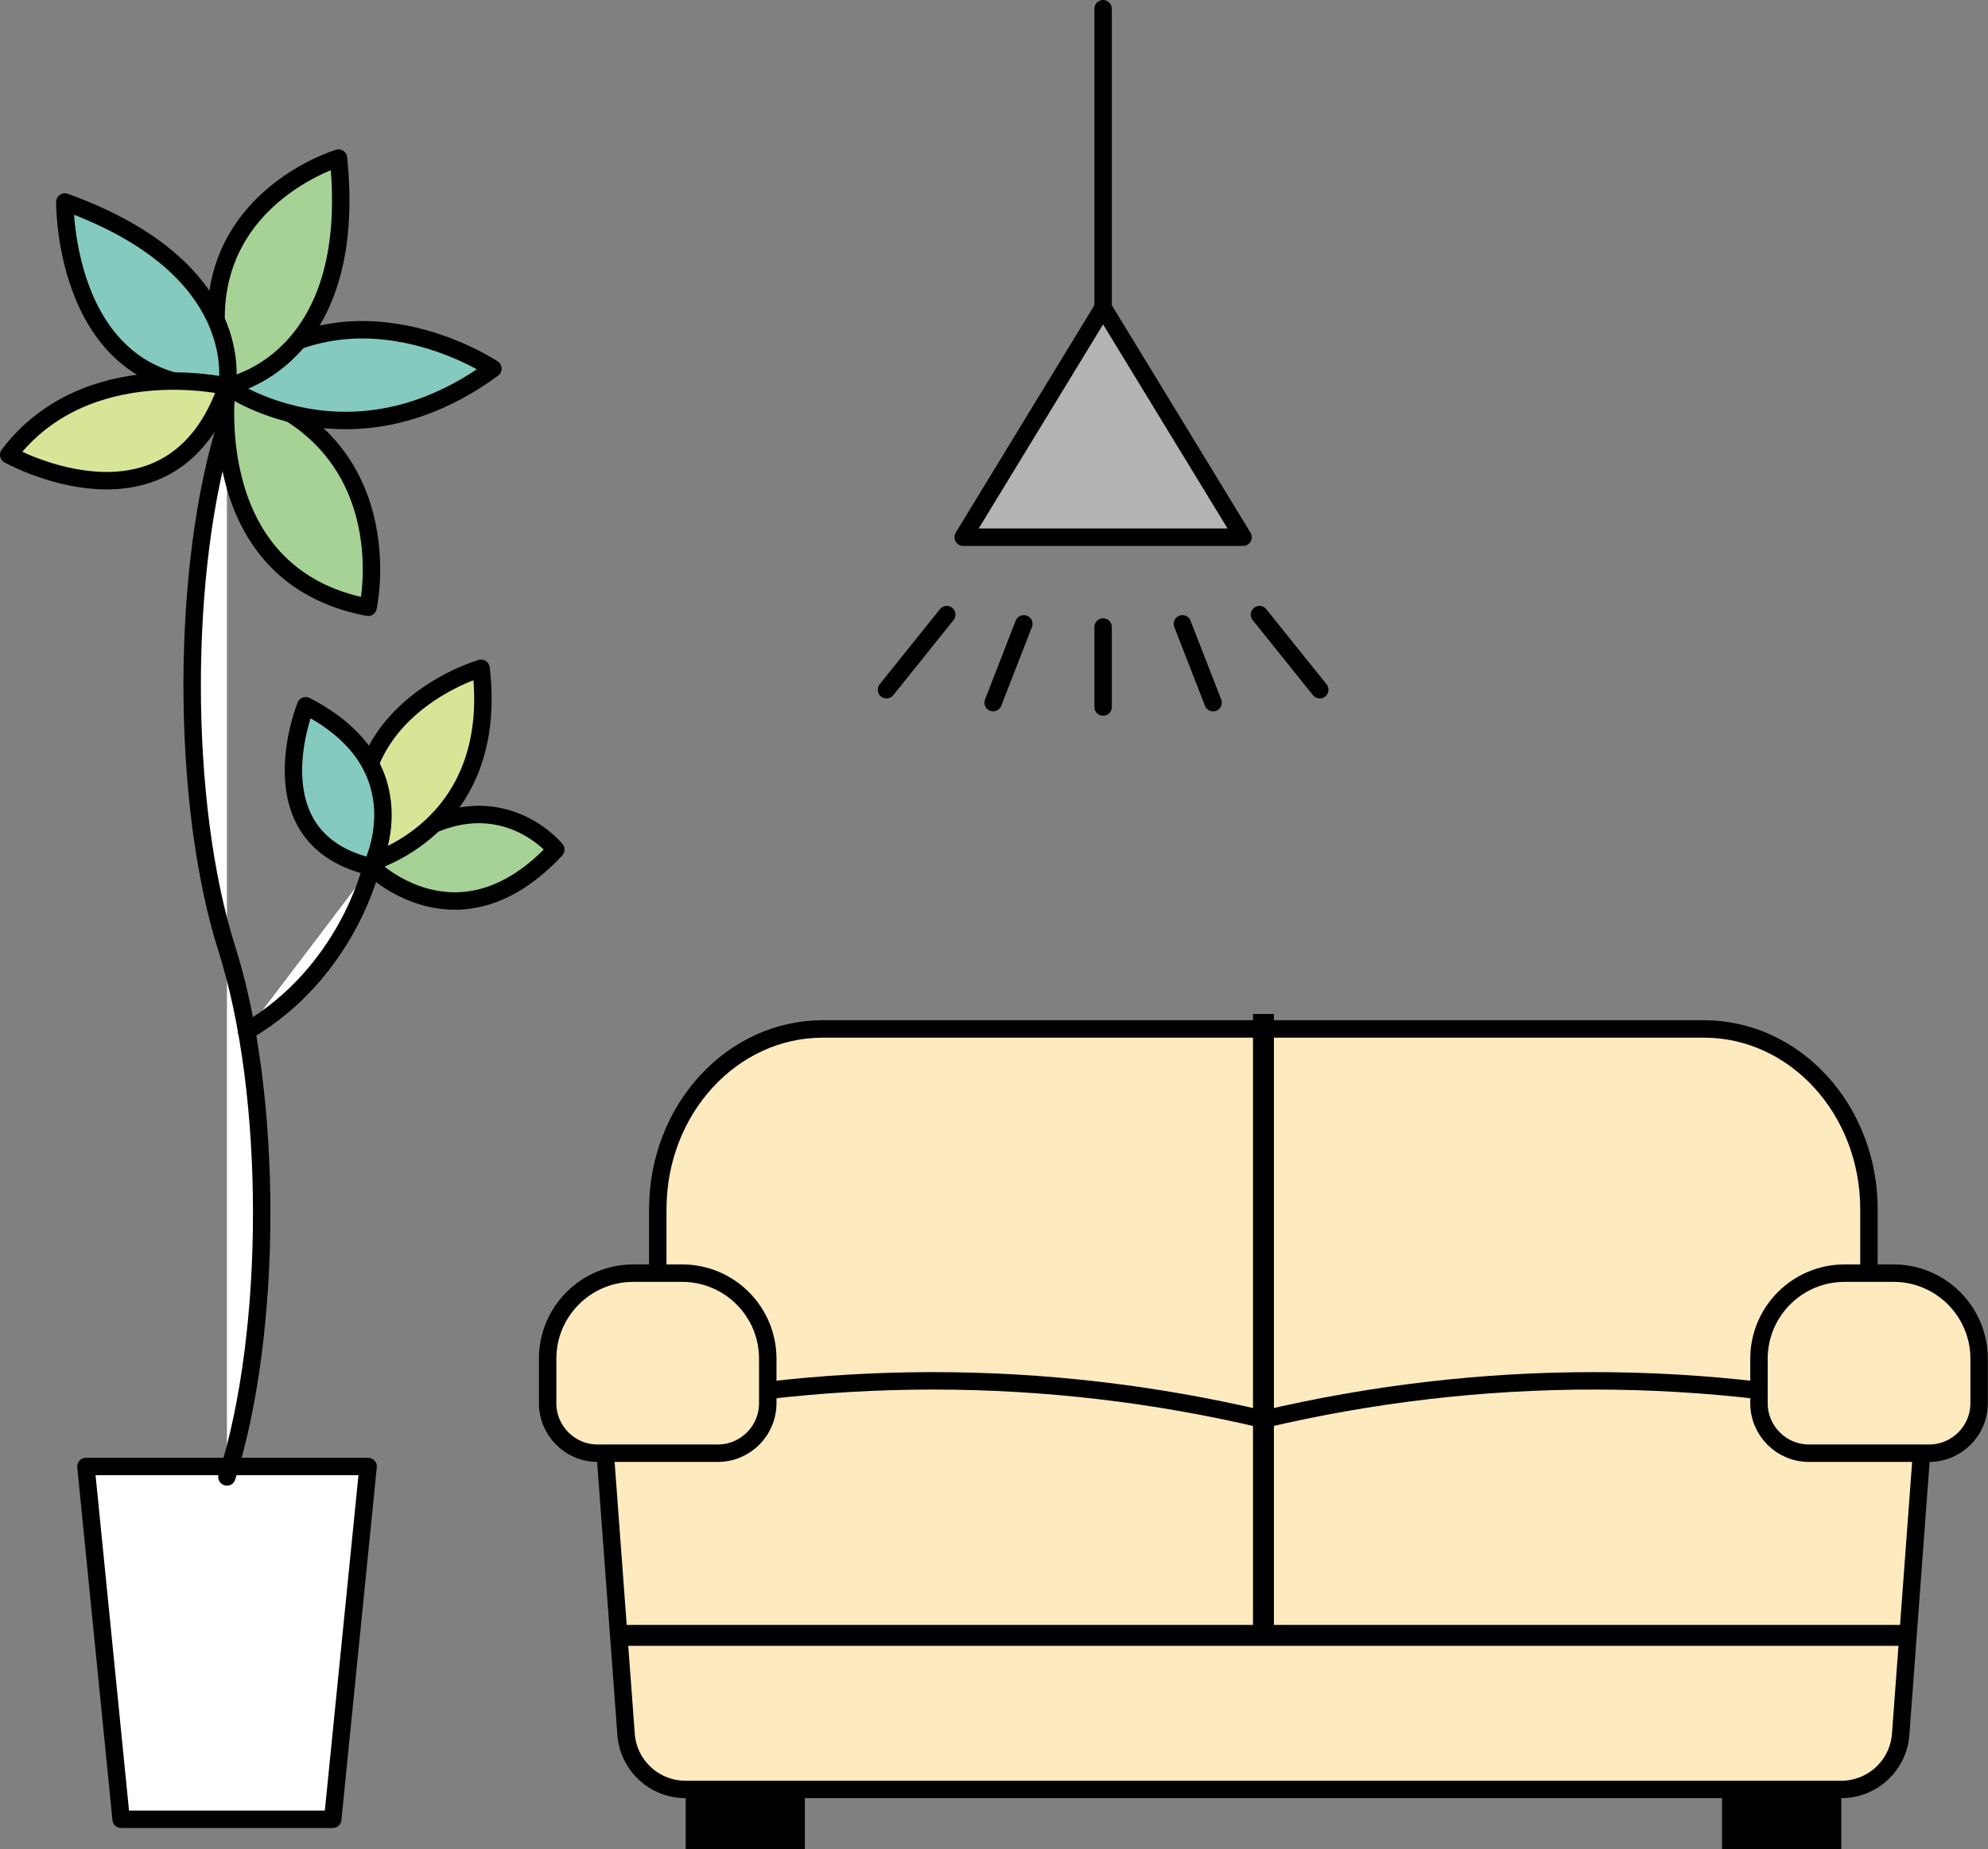 <?xml version="1.0" encoding="UTF-8"?><svg id="_レイヤー_2" xmlns="http://www.w3.org/2000/svg" viewBox="0 0 114.06 106.08"><rect x="0" y="0" width="114.06" height="106.08" fill="#808080" stroke="none"/><defs><style>.cls-1,.cls-2{fill:#fff;}.cls-1,.cls-2,.cls-3,.cls-4,.cls-5,.cls-6,.cls-7,.cls-8{stroke:#000;}.cls-1,.cls-3,.cls-4,.cls-5,.cls-6,.cls-7,.cls-8{stroke-linecap:round;stroke-linejoin:round;}.cls-2{stroke-miterlimit:10;stroke-width:1.2px;}.cls-3{fill:none;}.cls-4{fill:#d7e597;}.cls-5{fill:#b4b4b5;}.cls-6{fill:#fdeabe;}.cls-7{fill:#84cabf;}.cls-8{fill:#a6d296;}</style></defs><g id="_レイヤー_3"><path class="cls-6" d="M107.24,81.43H37.74v-12.06c0-5.71,4.24-10.34,9.47-10.34h50.55c5.23,0,9.47,4.63,9.47,10.34v12.06Z"/><path class="cls-6" d="M72.49,81.43c-12.5-2.95-25.4-2.95-37.91,0l1.34,18.06c.13,1.79,1.62,3.17,3.42,3.17h66.3c1.79,0,3.28-1.38,3.41-3.17l1.34-18.06c-12.5-2.95-25.4-2.95-37.91,0Z"/><path class="cls-6" d="M36.33,73.04h2.81c2.71,0,4.91,2.2,4.91,4.91v2.55c0,1.59-1.29,2.87-2.87,2.87h-6.89c-1.59,0-2.87-1.29-2.87-2.87v-2.55c0-2.71,2.2-4.91,4.91-4.91Z"/><path class="cls-6" d="M105.83,73.04h2.81c2.71,0,4.91,2.2,4.91,4.91v2.55c0,1.59-1.29,2.87-2.87,2.87h-6.89c-1.59,0-2.87-1.29-2.87-2.87v-2.55c0-2.71,2.2-4.91,4.91-4.91Z"/><line class="cls-2" x1="72.49" y1="58.17" x2="72.49" y2="93.82"/><line class="cls-2" x1="35.5" y1="93.82" x2="109.48" y2="93.82"/><rect x="39.34" y="102.66" width="6.84" height="3.42"/><rect x="98.8" y="102.66" width="6.84" height="3.42"/><polygon class="cls-1" points="19.09 104.37 6.95 104.37 4.93 84.13 21.12 84.13 19.09 104.37"/><path class="cls-1" d="M13.02,84.73c2.66-8.36,2.66-21.92,0-30.28-2.66-8.36-2.66-21.92,0-30.28"/><path class="cls-8" d="M13.02,22.16s-1.49,10.87,8.1,12.68c0,0,2.18-9.87-8.1-12.68Z"/><path class="cls-7" d="M13.02,22.16s7.01,5.03,15.26-1.01c0,0-8.38-5.64-15.26,1.01Z"/><path class="cls-8" d="M13.02,22.16s7.61-1.31,6.4-13.09c0,0-9.51,2.83-6.4,13.09Z"/><path class="cls-7" d="M13.02,22.16s1.37-6.74-9.3-10.57c0,0-.12,11.07,9.3,10.57Z"/><path class="cls-8" d="M21.31,49.73s4.99,5.01,10.58-.99c0,0-4.12-5.13-10.58.99Z"/><path class="cls-4" d="M21.05,49.54s7.64-1.92,6.55-11.2c0,0-8.81,2.51-6.55,11.2Z"/><path class="cls-7" d="M21.31,49.73s3-5.77-3.77-9.24c0,0-3.12,7.65,3.77,9.24Z"/><path class="cls-4" d="M13.02,22.16s-8.09-1.91-12.52,3.93c0,0,9.34,5.23,12.52-3.93Z"/><path class="cls-1" d="M21.31,49.73s-1.37,6.05-7.16,9.43"/><line class="cls-3" x1="63.29" y1=".5" x2="63.29" y2="17.65"/><polygon class="cls-5" points="63.29 17.65 55.26 30.82 71.32 30.82 63.29 17.65"/><line class="cls-3" x1="63.29" y1="35.97" x2="63.29" y2="40.56"/><line class="cls-3" x1="67.84" y1="35.79" x2="69.6" y2="40.31"/><line class="cls-3" x1="72.26" y1="35.26" x2="75.72" y2="39.57"/><line class="cls-3" x1="58.74" y1="35.79" x2="56.98" y2="40.31"/><line class="cls-3" x1="54.32" y1="35.26" x2="50.86" y2="39.57"/></g></svg>